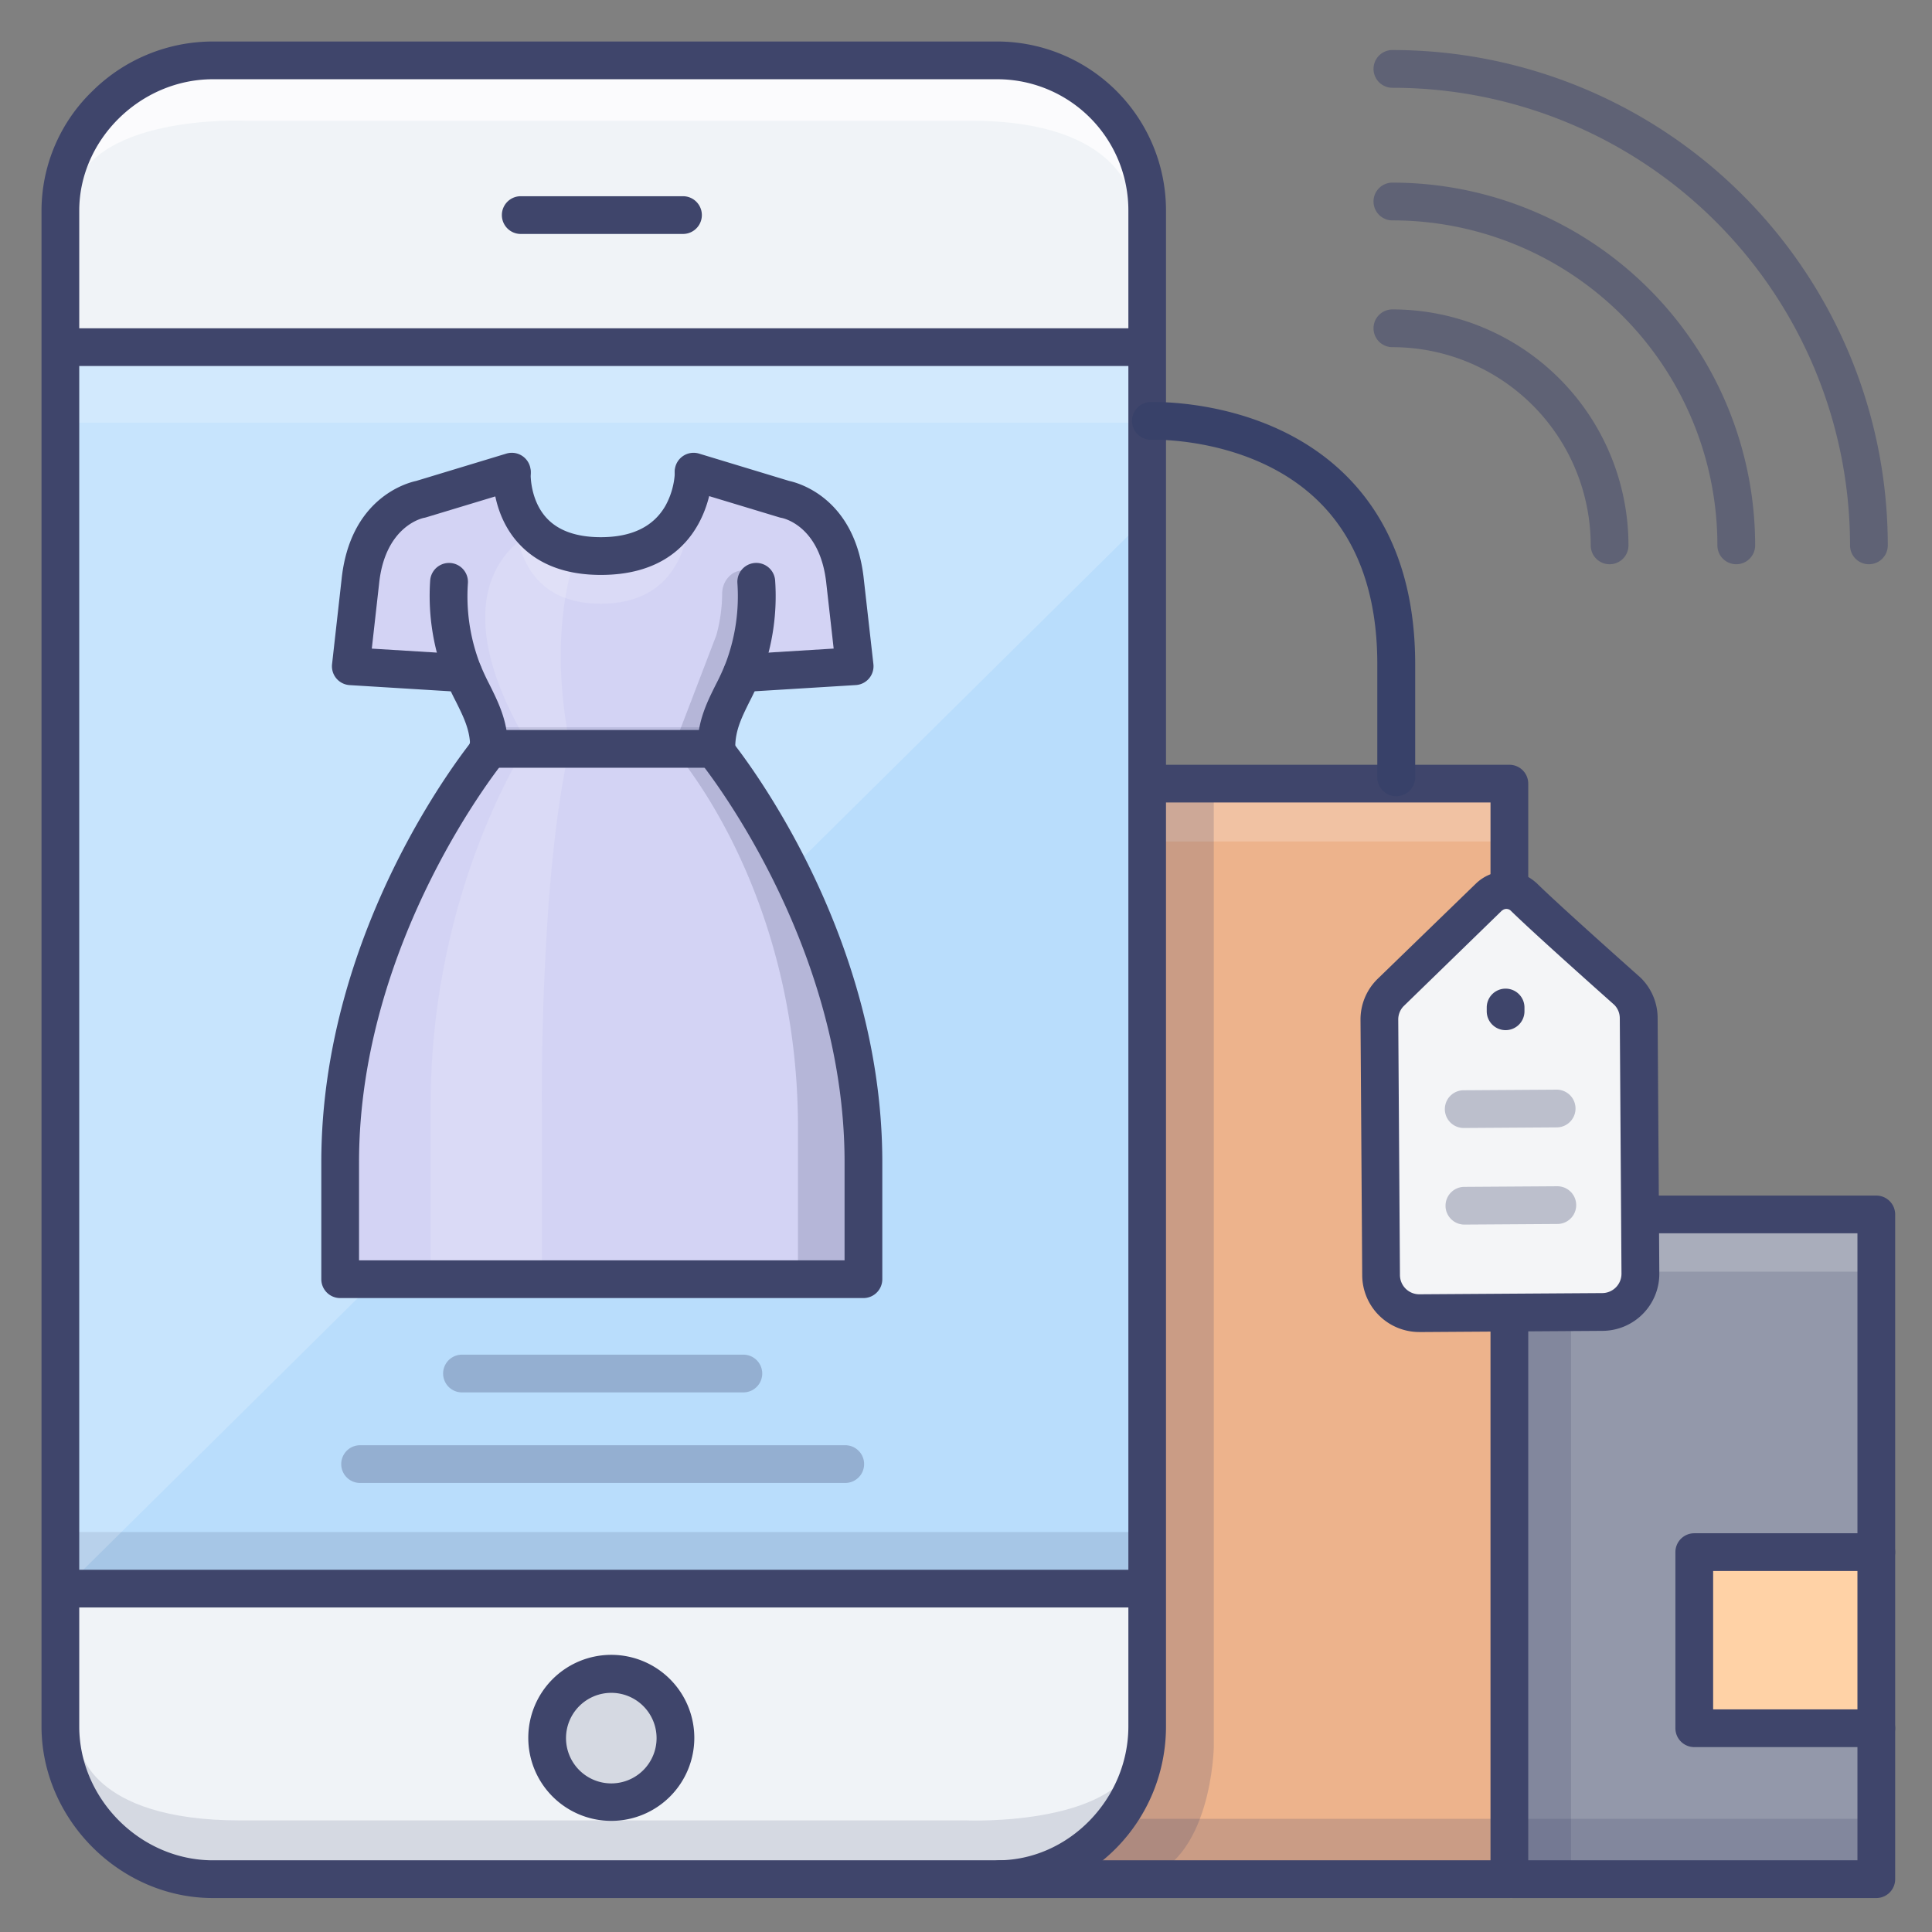<svg xmlns="http://www.w3.org/2000/svg"  viewBox="0 0 512 512" width="256px" height="256px"><rect x="0" y="0" width="512" height="512" fill="#808080" stroke="none"/><rect width="282.41" height="176.51" x="215.02" y="321.49" fill="#9398aa" data-name="&lt;编组&gt;"/><rect width="48" height="47" x="449" y="411" fill="#ffd2a6"/><rect width="16" height="153" x="400.35" y="345" fill="#3f456b" opacity=".2"/><rect width="281.79" height="15.16" x="215.45" y="321.84" fill="#fff" opacity=".2"/><polyline fill="#edb38c" points="304.67 207.67 400 207.67 400 498 265 498"/><rect width="97.24" height="15.16" x="304" y="207.84" fill="#fff" opacity=".2"/><path fill="#3f456b" d="M426.56,149.53h0a5,5,0,0,1-5-5A52.56,52.56,0,0,0,369,92a5,5,0,0,1,0-10,62.55,62.55,0,0,1,62.56,62.56A5,5,0,0,1,426.56,149.53Z" opacity=".5"/><path fill="#3f456b" d="M460.13,149.53h0a5,5,0,0,1-5-5A86.14,86.14,0,0,0,369,58.4a5,5,0,0,1,0-10,96.14,96.14,0,0,1,96.13,96.13A5,5,0,0,1,460.13,149.53Z" opacity=".5"/><path fill="#3f456b" d="M495.28,149.53h0a5,5,0,0,1-5-5A121.29,121.29,0,0,0,369,23.26a5,5,0,1,1,0-10A131.28,131.28,0,0,1,500.28,144.53,5,5,0,0,1,495.28,149.53Z" opacity=".5"/><path fill="#f0f3f7" d="M304,275V55.84A39.74,39.74,0,0,0,264.4,16h-208C34.51,16,16,33.92,16,55.84V457.49C16,479.41,34.51,498,56.43,498h208c21.92,0,39.6-18.59,39.6-40.51V333"/><rect width="289" height="329" x="16" y="92" fill="#b9ddfc"/><path fill="#fff" d="M300,53.33S297.7,32,257.36,32H65S22,30,19,53.33C19,53.33,16.36,16,60.36,16H258S302.2,14.67,300,53.33Z" opacity=".7"/><path fill="#3f456b" d="M21.12,463s2.25,19.43,42.58,19.43H256s43,1.82,46-19.43c0,0,2.67,34-41.33,34H63S18.87,498.22,21.12,463Z" opacity=".15"/><rect width="283" height="20" x="19" y="92" fill="#fff" opacity=".2"/><rect width="283" height="15" x="19" y="406" fill="#3f456b" opacity=".15"/><path fill="#3f456b" d="M145.07,460.59a17,17,0,1,0,17-17A17,17,0,0,0,145.07,460.59Z" opacity=".15"/><polygon fill="#3f456b" points="296 482 497.24 482 497.24 498 279 498 296 482" opacity=".2"/><path fill="#f4f5f7" d="M431.28,262.63a10.1,10.1,0,0,1,3,7.12l.45,67.73a10.15,10.15,0,0,1-10.05,10.17l-48.52.32a10.13,10.13,0,0,1-10.17-10l-.45-67.73a10.13,10.13,0,0,1,2.81-7l26.3-25.5s4-4.07,9.09-.06C409.86,243.63,431.28,262.63,431.28,262.63Z"/><g opacity=".3"><path fill="#384169" d="M387.9,298.93a5,5,0,0,1,0-10l24.63-.16h0a5,5,0,0,1,0,10l-24.63.16Z"/><path fill="#384169" d="M388.08,324.53a5,5,0,0,1,0-10l24.63-.16h0a5,5,0,0,1,0,10l-24.63.16Z"/></g><path fill="#3f456b" d="M321.67,209V463s-.55,31-19.61,35H265s39-5,39-41V207.67Z" opacity=".2"/><polygon fill="#fff" points="15 423 304 137 303 91 16 92 15 423" opacity=".2"/><g data-name="&lt;编组&gt;"><path fill="#d3d3f4" d="M196.67,178.31C194,185,189.84,190.05,189.84,198l-1.13.46H129.6V198c0-7.95-4.11-13-6.82-19.69l-.2.07L93,176.56l2.51-22.36c2-19.62,16.06-21.9,16.06-21.9l23.95-7.25.15.41s-1,21.9,23.59,21.9,24.6-21.9,24.6-21.9l.15-.41,23.94,7.25S222,134.58,224,154.2l2.51,22.36-29.62,1.82Z"/><path fill="#d3d3f4" d="M228.83,308v31s-22.71,1-69.58,1-69.09-1-69.09-1V308c0-61.6,39.62-109.5,39.62-109.5h59.43S228.83,246.36,228.83,308Z"/></g><path fill="#3f456b" d="M189.84,168.34,178.3,198.46s33.17,36.5,33.17,100.37v42.62L228.33,339V302s-4.86-68.44-39.7-103.57l10.75-27.83s2.51-8.67,1-15.52-9-3.65-9,2.28A42.4,42.4,0,0,1,189.84,168.34Z" opacity=".2"/><path fill="#fff" d="M151.11,197.65c-6.45-31.59,1.58-50.29,1.58-50.29l-12-5.93S114,153.29,139.85,197c0,0-25.72,38.31-25.72,95.66v48.82l29.45,2.44V292.62S143.07,231.14,151.11,197.65Z" opacity=".15"/><polygon fill="#3f456b" points="190.8 192.73 128.44 192.73 130.37 198.77 188.84 198.77 190.8 192.73" opacity=".15"/><path fill="#fff" d="M136.63,132.3S133.12,160,159.22,160s23.59-27.7,23.59-27.7-3.51,15.06-23.59,15.06S136.63,132.3,136.63,132.3Z" opacity=".15"/><path fill="#3f456b" d="M224,393H95.43a5,5,0,0,1,0-10H224a5,5,0,0,1,0,10Z" opacity=".3"/><path fill="#3f456b" d="M197,369H122.43a5,5,0,0,1,0-10H197a5,5,0,0,1,0,10Z" opacity=".3"/><g><path fill="#3f456b" d="M188.71,203.46H129.28a5,5,0,0,1,0-10h59.43a5,5,0,0,1,0,10Z"/><path fill="#3f456b" d="M159.25,344c-46.87,0-69.1,0-69.1,0a5,5,0,0,1-5-5V308c0-62.68,39.1-110.68,40.76-112.69a5,5,0,0,1,7.71,6.37h0c-.38.47-38.47,47.33-38.47,106.32v26c8.94,0,30,0,64.09,0s55.55,0,64.58,0V308c0-59-38.09-105.85-38.48-106.32a5,5,0,1,1,7.71-6.37c1.67,2,40.77,50,40.77,112.69v31a5,5,0,0,1-5,5S206.12,344,159.25,344Z"/><path fill="#3f456b" d="M159.22,152.36c-9.16,0-16.38-2.69-21.45-8-7.56-7.92-7.16-18.68-7.14-19.13a5,5,0,0,1,10,.43c0,.16-.14,7.12,4.44,11.85,3.11,3.22,7.88,4.85,14.16,4.85,8.26,0,14-2.83,17.16-8.4a20.28,20.28,0,0,0,2.44-8.5,5,5,0,1,1,10,0C188.82,125.72,188.48,152.36,159.22,152.36Z"/><path fill="#3f456b" d="M122.58,183.38h-.31l-29.62-1.82A5,5,0,0,1,88,176l2.51-22.36c2.19-21.38,17-25.59,19.8-26.19l23.88-7.24a5,5,0,0,1,2.9,9.58L113,137.08a4.74,4.74,0,0,1-.65.16c-.35.06-10.32,2.17-11.89,17.47l-1.93,17.18,24.37,1.5a5,5,0,0,1-.3,10Z"/><path fill="#3f456b" d="M129.6,203a5,5,0,0,1-5-5c0-4.52-1.75-8-3.78-12.08a67.08,67.08,0,0,1-3.17-7A60.14,60.14,0,0,1,114,153.85a5,5,0,1,1,10,.7,50.13,50.13,0,0,0,3,20.89,60.7,60.7,0,0,0,2.74,6C132,186,134.6,191.11,134.6,198A5,5,0,0,1,129.6,203Z"/><path fill="#3f456b" d="M196.86,183.38a5,5,0,0,1-.3-10l24.37-1.5L219,154.76c-1.61-15.68-11.8-17.51-11.9-17.52a5.13,5.13,0,0,1-.65-.16l-24.09-7.29a5,5,0,1,1,2.9-9.58l23.87,7.24c2.79.6,17.62,4.81,19.81,26.24L231.46,176a5,5,0,0,1-4.67,5.55l-29.61,1.82Z"/><path fill="#3f456b" d="M189.84,203a5,5,0,0,1-5-5c0-6.89,2.58-12,4.85-16.56a59.22,59.22,0,0,0,2.73-6,50.21,50.21,0,0,0,3-20.9,5,5,0,1,1,10-.7,60.3,60.3,0,0,1-3.61,25.08,69.23,69.23,0,0,1-3.17,7c-2,4.06-3.79,7.56-3.79,12.08A5,5,0,0,1,189.84,203Z"/><path fill="#3f456b" d="M497.24,463H449a5,5,0,0,1-5-5V411.33a5,5,0,0,1,5-5h48.24a5,5,0,0,1,0,10H454V453h43.24a5,5,0,0,1,0,10Z"/><path fill="#3f456b" d="M376.11,353A15.12,15.12,0,0,1,361,338l-.45-67.73a15,15,0,0,1,4.2-10.52l.13-.14,26.27-25.47a11.67,11.67,0,0,1,15.7-.42,4.71,4.71,0,0,1,.42.36c5.94,5.87,27.11,24.66,27.32,24.85l.2.18a15,15,0,0,1,4.5,10.65l.45,67.72a15.13,15.13,0,0,1-15,15.21l-48.52.32Zm-4.19-86.3a5.08,5.08,0,0,0-1.37,3.5l.45,67.72a5.12,5.12,0,0,0,5.11,5.08h0l48.52-.32a5.12,5.12,0,0,0,5.08-5.14l-.45-67.73a5.05,5.05,0,0,0-1.45-3.51c-1.86-1.66-21.16-18.8-27.37-24.89a1.68,1.68,0,0,0-2.29-.16h0l-.06,0Zm26.25-25.45,0,0h0Zm0-.05Z"/><path fill="#3f456b" d="M162,482.55a22,22,0,1,1,22-22A22,22,0,0,1,162,482.55Zm0-33.93a12,12,0,1,0,12,12A12,12,0,0,0,162,448.62Z"/><path fill="#3f456b" d="M302,97H19a5,5,0,0,1,0-10H302a5,5,0,0,1,0,10Z"/><path fill="#3f456b" d="M302,426H19a5,5,0,0,1,0-10H302a5,5,0,0,1,0,10Z"/><path fill="#3f456b" d="M181,62H138a5,5,0,0,1,0-10h43a5,5,0,0,1,0,10Z"/><path fill="#3f456b" d="M264.4,503h-208C31.8,503,11,482.16,11,457.49V55.84A44.13,44.13,0,0,1,24.5,24.13,45.4,45.4,0,0,1,56.43,11h208A44.78,44.78,0,0,1,309,55.84V457.49C309,482.58,289,503,264.4,503ZM56.43,21C37.23,21,21,37,21,55.84V457.49C21,476.74,37.23,493,56.43,493h208c18.76,0,34.6-16.26,34.6-35.51V55.84A34.76,34.76,0,0,0,264.4,21Z"/><path fill="#3f456b" d="M400,503H265a5,5,0,0,1,0-10H395V348a5,5,0,0,1,10,0V498A5,5,0,0,1,400,503Z"/><path fill="#3f456b" d="M400,239.77a5,5,0,0,1-5-5v-22.1H304.67a5,5,0,0,1,0-10H400a5,5,0,0,1,5,5v27.1A5,5,0,0,1,400,239.77Z"/><path fill="#384169" d="M370,211a5,5,0,0,1-5-5V176c0-18.69-5.35-33.31-15.89-43.46-17.52-16.85-43.66-16-43.92-16a5,5,0,1,1-.38-10c1.25,0,30.68-.94,51.23,18.83,12.58,12.11,19,29.16,19,50.67v30A5,5,0,0,1,370,211Z"/><path fill="#3f456b" d="M497.24,503H401a5,5,0,0,1,0-10h91.24V326.84H437a5,5,0,0,1,0-10h60.24a5,5,0,0,1,5,5V498A5,5,0,0,1,497.24,503Z"/><path fill="#3f456b" d="M399,273a5,5,0,0,1-5-5v-1a5,5,0,0,1,10,0v1A5,5,0,0,1,399,273Z"/></g></svg>